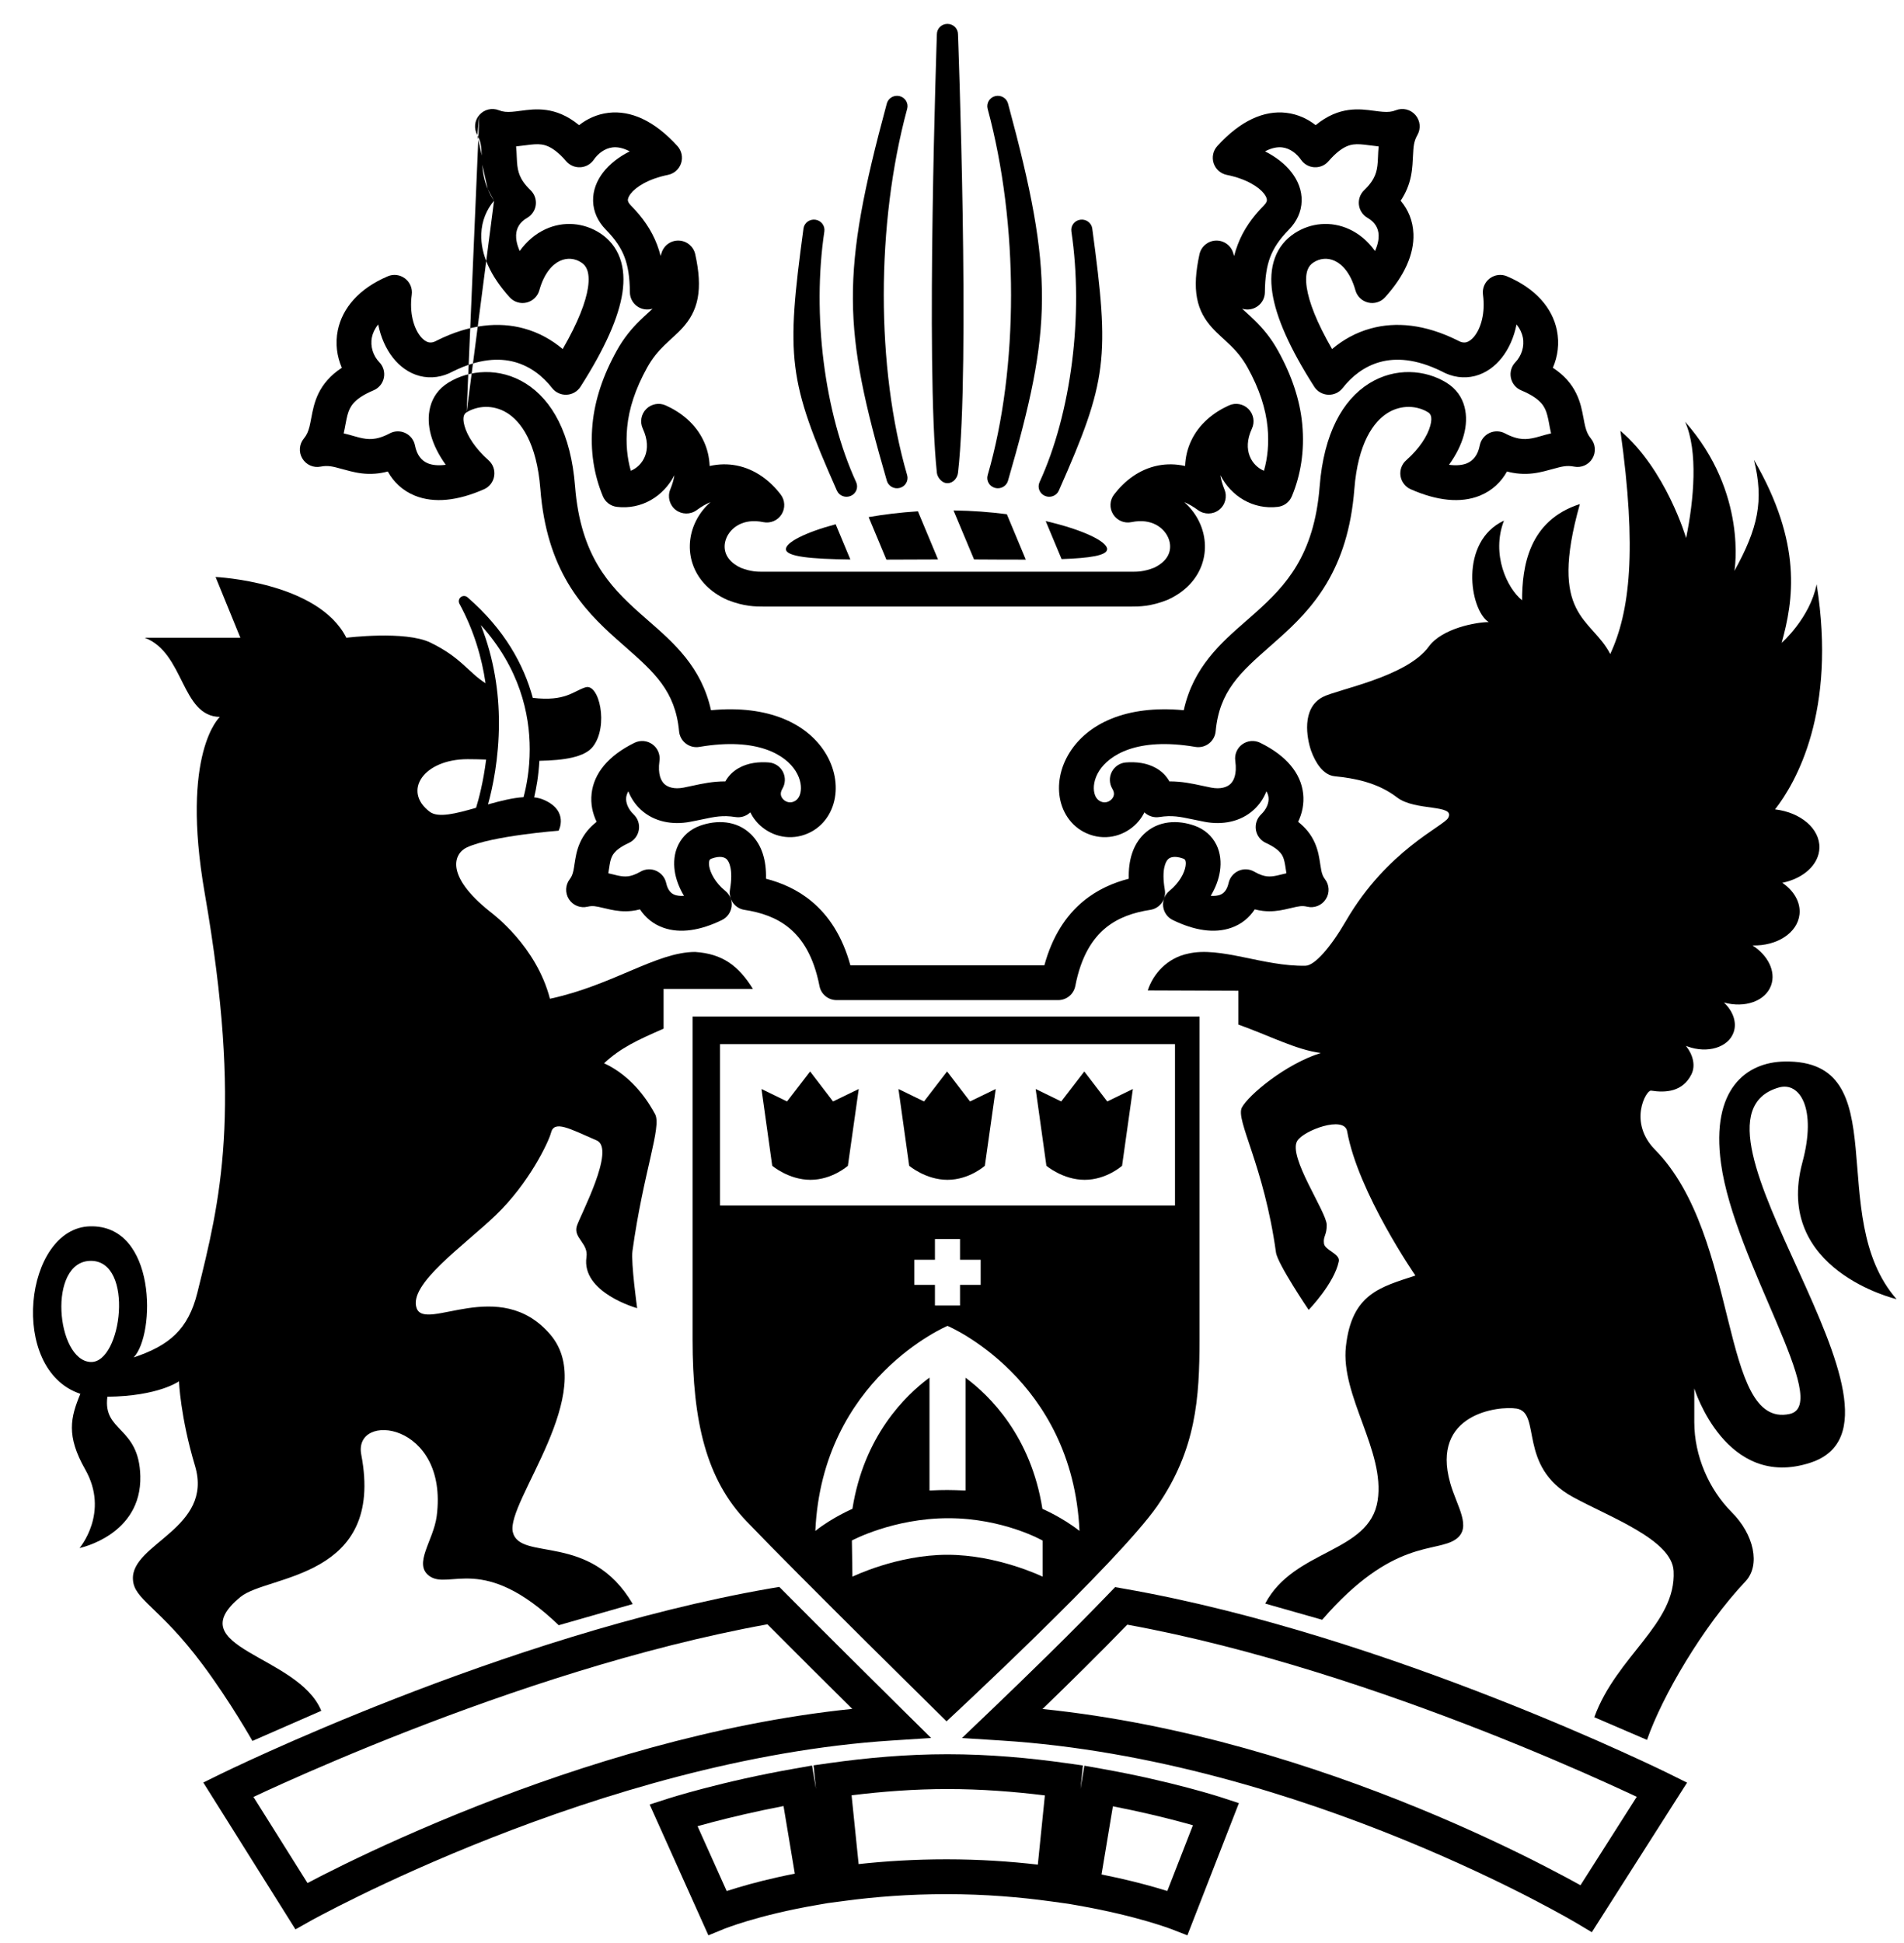 <svg width="50" height="51" viewBox="0 0 50 51" xmlns="http://www.w3.org/2000/svg"><!-- Logo Crest -->
  <path fill-rule="evenodd" clip-rule="evenodd" d="M20.465 41.653L20.632 41.821C21.643 42.839 22.825 44.011 23.727 44.903L24.452 45.619L23.435 45.684C19.6 45.928 15.777 47.11 12.901 48.241C11.466 48.805 10.272 49.353 9.438 49.761C9.022 49.964 8.695 50.132 8.473 50.249C8.362 50.307 8.278 50.353 8.221 50.383L8.158 50.418L8.143 50.427L8.139 50.429L7.759 50.642L5.339 46.788L5.794 46.564L5.996 46.974C5.794 46.564 5.794 46.564 5.794 46.564L5.8 46.561L5.817 46.553L5.882 46.522C5.939 46.494 6.023 46.454 6.131 46.403C6.349 46.3 6.667 46.152 7.07 45.971C7.876 45.61 9.022 45.115 10.386 44.583C13.11 43.521 16.721 42.301 20.23 41.693L20.465 41.653ZM6.656 47.166L8.075 49.426C8.303 49.306 8.628 49.139 9.037 48.939C9.889 48.523 11.105 47.965 12.567 47.39C15.241 46.339 18.757 45.228 22.38 44.855C21.67 44.151 20.875 43.361 20.153 42.635C16.802 43.241 13.356 44.406 10.718 45.435C9.371 45.96 8.239 46.449 7.444 46.805C7.124 46.949 6.858 47.071 6.656 47.166ZM29.283 41.659L29.523 41.701C33.017 42.312 36.599 43.529 39.3 44.59C40.652 45.12 41.787 45.613 42.584 45.974C42.983 46.154 43.298 46.301 43.514 46.404C43.621 46.455 43.704 46.495 43.76 46.522L43.825 46.554L43.841 46.562L43.846 46.564L43.847 46.565C43.847 46.565 43.847 46.565 43.644 46.974L43.847 46.565L44.303 46.791L41.802 50.717L41.421 50.489L41.417 50.487L41.402 50.478L41.342 50.443C41.289 50.412 41.209 50.366 41.103 50.307C40.893 50.19 40.581 50.02 40.182 49.814C39.383 49.402 38.233 48.848 36.834 48.277C34.033 47.134 30.253 45.936 26.302 45.686L25.261 45.62L26.015 44.9C26.932 44.023 28.116 42.872 29.114 41.834L29.283 41.659ZM41.504 49.484L42.982 47.163C42.782 47.069 42.522 46.949 42.208 46.807C41.422 46.451 40.301 45.965 38.965 45.44C36.353 44.415 32.936 43.252 29.603 42.644C28.886 43.383 28.093 44.166 27.377 44.858C31.086 45.237 34.566 46.364 37.18 47.431C38.607 48.013 39.782 48.58 40.6 49.002C40.982 49.198 41.287 49.363 41.504 49.484Z" />
  <path fill-rule="evenodd" clip-rule="evenodd" d="M24.881 30.968C25.455 30.968 25.863 30.599 25.863 30.599L26.148 28.584L25.473 28.911L24.871 28.124L24.265 28.911L23.594 28.584L23.876 30.599C23.876 30.599 24.307 30.968 24.881 30.968Z" />
  <path fill-rule="evenodd" clip-rule="evenodd" d="M28.484 30.968C29.058 30.968 29.466 30.599 29.466 30.599L29.75 28.584L29.077 28.911L28.474 28.124L27.868 28.911L27.197 28.584L27.479 30.599C27.479 30.599 27.91 30.968 28.484 30.968Z" />
  <path fill-rule="evenodd" clip-rule="evenodd" d="M21.284 30.968C21.857 30.968 22.266 30.599 22.266 30.599L22.551 28.584L21.876 28.911L21.274 28.124L20.668 28.911L19.997 28.584L20.279 30.599C20.279 30.599 20.71 30.968 21.284 30.968Z" />
  <path fill-rule="evenodd" clip-rule="evenodd" d="M18.908 31.643H30.856V27.406H18.908V31.643ZM25.753 33.066V33.725H25.211V34.267H24.552V33.725H24.01V33.066H24.552V32.523H25.211V33.066H25.753ZM27.374 39.604C27.073 37.695 25.991 36.634 25.355 36.162V39.122C24.941 39.107 24.82 39.103 24.409 39.122V36.159C23.773 36.629 22.687 37.69 22.385 39.604C22.385 39.604 21.858 39.83 21.411 40.184C21.592 36.183 24.882 34.802 24.882 34.802C24.882 34.802 28.167 36.183 28.348 40.184C27.901 39.83 27.374 39.604 27.374 39.604ZM27.379 41.384C27.379 41.384 26.2 40.81 24.879 40.81C23.558 40.81 22.385 41.385 22.385 41.385L22.371 40.435C22.371 40.435 23.457 39.85 24.904 39.85C26.35 39.85 27.379 40.437 27.379 40.437V41.384ZM18.187 26.683V35.156C18.187 37.326 18.553 38.838 19.607 39.934C21.01 41.399 24.857 45.181 24.857 45.181C24.857 45.181 29.369 41.003 30.394 39.524C31.411 38.047 31.5 36.699 31.5 35.156V26.683H18.187Z" />
  <path fill-rule="evenodd" clip-rule="evenodd" d="M21.8 46.275C22.759 46.14 23.812 46.045 24.879 46.045C25.973 46.045 27.041 46.143 28.002 46.279L28.437 46.34L28.375 46.957L28.476 46.346L28.931 46.427C29.854 46.591 30.637 46.778 31.19 46.924C31.467 46.997 31.686 47.06 31.837 47.105C31.913 47.128 31.971 47.146 32.011 47.158L32.057 47.173L32.07 47.177L32.074 47.178C32.074 47.178 32.075 47.178 31.933 47.613L32.074 47.178L32.534 47.329L31.181 50.799L30.756 50.634L30.755 50.634L30.749 50.632L30.721 50.621C30.695 50.612 30.655 50.598 30.602 50.579C30.495 50.543 30.335 50.491 30.126 50.43C29.708 50.309 29.094 50.153 28.324 50.018L28.067 49.973L27.598 49.908C26.794 49.797 25.869 49.718 24.857 49.718C23.866 49.718 22.973 49.789 22.201 49.892L21.739 49.953L21.474 49.999C20.68 50.134 20.058 50.295 19.638 50.42C19.428 50.483 19.268 50.537 19.163 50.575C19.11 50.593 19.071 50.608 19.045 50.618L19.018 50.629L19.012 50.631L18.603 50.799L17.06 47.365L17.546 47.209L17.551 47.207L17.564 47.203L17.614 47.188C17.656 47.175 17.719 47.156 17.799 47.132C17.961 47.084 18.195 47.018 18.489 46.941C19.076 46.787 19.905 46.591 20.872 46.422L21.325 46.342L21.427 46.954L21.364 46.337L21.8 46.275ZM18.318 47.934L19.083 49.636C19.168 49.608 19.266 49.578 19.377 49.545C19.744 49.435 20.248 49.302 20.872 49.18L20.576 47.405C19.833 47.548 19.195 47.701 18.72 47.825C18.569 47.865 18.434 47.901 18.318 47.934ZM30.654 49.635L31.327 47.909C31.22 47.879 31.096 47.845 30.956 47.808C30.516 47.691 29.922 47.548 29.225 47.412L28.927 49.201C29.529 49.321 30.02 49.448 30.381 49.553C30.482 49.582 30.573 49.61 30.654 49.635ZM22.363 47.123L22.548 48.929C23.242 48.853 24.016 48.804 24.857 48.804C25.724 48.804 26.529 48.859 27.254 48.943L27.439 47.126C26.629 47.026 25.76 46.959 24.879 46.959C24.021 46.959 23.167 47.024 22.363 47.123Z" />
  <path fill-rule="evenodd" clip-rule="evenodd" d="M24.603 0.899C24.603 0.899 24.304 9.601 24.603 12.412C24.615 12.522 24.727 12.683 24.88 12.683C25.032 12.683 25.141 12.545 25.157 12.412C25.484 9.611 25.157 0.899 25.157 0.899C25.157 0.749 25.032 0.627 24.88 0.627C24.727 0.627 24.603 0.749 24.603 0.899Z" />
  <path fill-rule="evenodd" clip-rule="evenodd" d="M23.288 2.717C22.072 7.206 22.128 8.622 23.289 12.62C23.331 12.764 23.484 12.847 23.631 12.806C23.779 12.765 23.864 12.615 23.822 12.471C23.003 9.654 23.004 5.879 23.823 2.856C23.863 2.711 23.774 2.562 23.627 2.524C23.479 2.485 23.327 2.572 23.288 2.717Z" />
  <path fill-rule="evenodd" clip-rule="evenodd" d="M21.1 5.996C20.639 9.395 20.695 9.985 21.978 12.879C22.039 13.017 22.205 13.077 22.344 13.015C22.484 12.954 22.546 12.793 22.483 12.656C21.65 10.843 21.322 8.259 21.648 6.075C21.67 5.926 21.565 5.789 21.414 5.767C21.263 5.745 21.12 5.848 21.1 5.996Z" />
  <path fill-rule="evenodd" clip-rule="evenodd" d="M28.683 5.996C29.143 9.395 29.087 9.985 27.805 12.879C27.743 13.017 27.577 13.077 27.438 13.015C27.299 12.954 27.236 12.793 27.299 12.656C28.133 10.843 28.46 8.259 28.135 6.075C28.112 5.926 28.217 5.789 28.368 5.767C28.52 5.745 28.662 5.848 28.683 5.996Z" />
  <path fill-rule="evenodd" clip-rule="evenodd" d="M11.287 21.309C10.56 20.762 11.126 19.927 12.281 19.927C12.434 19.927 12.597 19.931 12.766 19.937C12.694 20.517 12.575 20.966 12.502 21.203C11.979 21.354 11.509 21.475 11.287 21.309ZM12.627 16.407C13.65 17.54 13.911 18.741 13.911 19.666C13.911 20.203 13.824 20.643 13.749 20.924C13.461 20.942 13.136 21.024 12.816 21.114C12.936 20.68 13.102 19.908 13.102 18.973C13.102 18.194 12.982 17.305 12.627 16.407ZM2.383 35.75C1.474 35.717 1.239 33.095 2.387 33.095C3.535 33.095 3.199 35.779 2.383 35.75ZM17.204 29.247C17.058 28.974 16.644 28.269 15.863 27.908C16.309 27.497 16.729 27.306 17.426 27V25.957H19.772C19.397 25.356 18.979 25.034 18.254 24.987C17.241 24.987 16.091 25.863 14.442 26.215C14.081 24.827 12.939 23.986 12.865 23.927C11.669 22.973 11.924 22.399 12.26 22.243C12.913 21.939 14.67 21.804 14.67 21.804C14.67 21.804 14.95 21.284 14.278 20.993C14.202 20.96 14.118 20.939 14.027 20.929C14.085 20.688 14.143 20.359 14.164 19.97C14.802 19.958 15.352 19.878 15.569 19.599C15.993 19.058 15.733 17.92 15.372 18.042C15.054 18.142 14.847 18.419 13.992 18.318C13.758 17.459 13.258 16.528 12.277 15.678C12.226 15.634 12.152 15.632 12.1 15.674C12.047 15.716 12.033 15.789 12.065 15.848C12.446 16.549 12.653 17.263 12.751 17.934C12.295 17.645 12.108 17.256 11.303 16.867C10.641 16.546 9.095 16.74 9.095 16.74C8.355 15.269 5.661 15.145 5.661 15.145L6.312 16.74H3.801C4.847 17.135 4.753 18.801 5.774 18.818C5.774 18.818 4.733 19.749 5.376 23.445C6.374 29.179 5.774 31.541 5.184 33.926C4.943 34.899 4.443 35.318 3.511 35.63C4.085 35.027 4.118 32.143 2.363 32.189C0.642 32.234 0.209 35.952 2.11 36.585C1.852 37.209 1.734 37.683 2.237 38.569C2.884 39.705 2.088 40.633 2.088 40.633C2.088 40.633 3.723 40.3 3.685 38.744C3.652 37.43 2.696 37.594 2.82 36.662C4.167 36.647 4.7 36.256 4.7 36.256C4.7 36.256 4.735 37.187 5.121 38.476C5.612 40.117 3.442 40.513 3.491 41.453C3.515 41.994 4.177 42.157 5.328 43.701C6.047 44.666 6.629 45.696 6.629 45.696L8.437 44.905C7.832 43.431 4.664 43.261 6.32 41.913C7.033 41.333 10.112 41.445 9.487 38.182C9.267 37.04 11.788 37.319 11.468 39.795C11.385 40.44 10.839 41.052 11.276 41.368C11.803 41.745 12.685 40.751 14.673 42.659L16.616 42.103C15.503 40.195 13.648 40.998 13.466 40.211C13.287 39.423 15.747 36.545 14.451 35.029C13.122 33.474 11.169 34.972 10.941 34.337C10.716 33.709 12.182 32.698 13.016 31.898C13.893 31.059 14.406 29.978 14.47 29.732C14.554 29.393 14.957 29.626 15.669 29.934C16.178 30.154 15.232 31.909 15.148 32.181C15.05 32.493 15.456 32.633 15.401 32.996C15.261 33.932 16.732 34.337 16.732 34.337C16.732 34.337 16.566 33.144 16.609 32.835C16.897 30.757 17.38 29.58 17.204 29.247Z" />
  <path fill-rule="evenodd" clip-rule="evenodd" d="M26.471 2.717C27.688 7.206 27.631 8.622 26.47 12.62C26.428 12.764 26.275 12.847 26.128 12.806C25.98 12.765 25.895 12.615 25.937 12.471C26.756 9.654 26.755 5.879 25.936 2.856C25.897 2.711 25.985 2.562 26.132 2.524C26.28 2.485 26.432 2.572 26.471 2.717Z" />
  <path fill-rule="evenodd" clip-rule="evenodd" d="M46.857 27.863C45.865 27.882 44.925 28.577 45.194 30.536C45.548 33.126 48.125 36.87 46.997 37.114C45.155 37.513 45.704 32.453 43.463 30.179C42.75 29.454 43.229 28.616 43.354 28.626C43.746 28.688 44.186 28.656 44.415 28.205C44.533 27.973 44.46 27.687 44.273 27.451C44.287 27.457 44.3 27.462 44.315 27.468C44.84 27.659 45.381 27.494 45.524 27.102C45.619 26.839 45.511 26.54 45.271 26.314C45.821 26.467 46.361 26.278 46.51 25.864C46.641 25.5 46.428 25.075 46.021 24.816C46.665 24.834 47.204 24.487 47.256 23.999C47.289 23.682 47.108 23.379 46.804 23.172C47.358 23.059 47.766 22.696 47.779 22.255C47.793 21.751 47.284 21.322 46.614 21.245C47.157 20.548 48.239 18.682 47.706 15.337C47.526 16.229 46.788 16.873 46.788 16.873C47.096 15.759 47.34 14.274 46.059 12.07C46.328 13.146 46.163 13.869 45.547 14.985C45.547 14.985 45.905 12.941 44.251 11.07C44.598 11.839 44.483 13.126 44.278 14.122C44.278 14.122 43.752 12.326 42.553 11.309C42.992 14.444 42.801 16.058 42.286 17.167C41.786 16.2 40.65 16.2 41.488 13.231C40.136 13.665 39.971 14.89 39.971 15.756C39.577 15.441 39.154 14.546 39.495 13.665C38.312 14.219 38.593 16.009 39.094 16.329C38.78 16.327 37.872 16.489 37.522 16.97C36.937 17.773 35.124 18.092 34.737 18.295C34.167 18.592 34.32 19.385 34.43 19.705C34.545 20.022 34.748 20.344 35.048 20.375C35.567 20.427 36.176 20.538 36.689 20.932C37.168 21.299 38.228 21.102 38.03 21.468C37.911 21.688 36.427 22.313 35.348 24.168C34.939 24.874 34.521 25.345 34.283 25.349C33.179 25.372 32.048 24.83 31.196 25.032C30.649 25.146 30.279 25.567 30.141 25.996L32.52 26.005V26.893C33.33 27.181 34.039 27.556 34.684 27.639C33.752 27.932 32.785 28.745 32.613 29.07C32.439 29.4 33.19 30.583 33.508 32.875C33.549 33.175 34.366 34.382 34.366 34.382C34.366 34.382 35.037 33.692 35.157 33.109C35.198 32.908 34.791 32.818 34.768 32.64C34.742 32.446 34.846 32.425 34.84 32.145C34.832 31.806 33.822 30.364 34.064 29.95C34.228 29.671 35.302 29.274 35.376 29.693C35.664 31.304 37.169 33.481 37.169 33.481C36.24 33.787 35.498 33.959 35.344 35.343C35.201 36.633 36.378 38.088 36.178 39.384C35.964 40.772 33.982 40.654 33.225 42.091L34.721 42.516C36.585 40.364 37.72 40.769 38.234 40.4C38.664 40.09 38.257 39.542 38.084 38.929C37.565 37.104 39.351 36.897 39.827 36.973C40.489 37.08 39.844 38.492 41.302 39.292C42.276 39.826 43.909 40.413 43.95 41.239C44.02 42.627 42.452 43.462 41.867 45.074L43.251 45.669C43.651 44.52 44.717 42.693 45.839 41.506C46.236 41.084 46.063 40.274 45.47 39.687C44.88 39.093 44.493 38.216 44.493 37.331C44.493 36.443 44.493 36.443 44.493 36.443C44.493 36.443 45.319 39.124 47.546 38.392C50.889 37.295 43.668 29.415 46.715 28.544C47.265 28.387 47.713 29.099 47.333 30.506C46.566 33.343 49.805 34.1 49.805 34.1C47.884 31.913 49.843 27.805 46.857 27.863Z" />
  <path fill-rule="evenodd" clip-rule="evenodd" d="M12.588 3.018C12.715 2.872 12.921 2.822 13.101 2.894C13.207 2.936 13.311 2.945 13.447 2.934C13.515 2.929 13.585 2.92 13.671 2.908L13.683 2.907C13.77 2.895 13.873 2.882 13.981 2.875C14.206 2.862 14.466 2.879 14.748 3C14.904 3.067 15.056 3.161 15.207 3.285C15.41 3.126 15.67 2.997 15.983 2.961C16.561 2.895 17.179 3.162 17.79 3.834C17.901 3.956 17.937 4.128 17.886 4.284C17.835 4.44 17.704 4.557 17.543 4.59C17.017 4.697 16.695 4.911 16.561 5.086C16.497 5.169 16.488 5.226 16.488 5.253C16.489 5.275 16.496 5.319 16.561 5.386C16.877 5.707 17.106 6.034 17.253 6.417C17.29 6.516 17.322 6.615 17.348 6.717C17.356 6.692 17.365 6.666 17.373 6.638C17.434 6.439 17.621 6.306 17.829 6.315C18.036 6.323 18.212 6.47 18.257 6.673C18.358 7.131 18.382 7.503 18.322 7.823C18.259 8.158 18.11 8.396 17.935 8.593C17.852 8.686 17.763 8.77 17.681 8.844C17.663 8.861 17.645 8.877 17.628 8.893C17.563 8.952 17.503 9.008 17.44 9.07C17.287 9.22 17.135 9.395 16.995 9.647C16.684 10.207 16.515 10.732 16.47 11.217C16.43 11.64 16.469 12.019 16.565 12.357C16.875 12.23 17.148 11.825 16.88 11.251C16.8 11.078 16.835 10.873 16.969 10.737C17.104 10.601 17.308 10.562 17.482 10.641C17.884 10.822 18.269 11.124 18.479 11.577C18.574 11.779 18.626 11.999 18.636 12.232C18.876 12.178 19.113 12.174 19.343 12.219C19.84 12.316 20.23 12.626 20.501 12.98C20.617 13.131 20.626 13.339 20.525 13.501C20.423 13.663 20.231 13.744 20.044 13.705C19.518 13.595 19.187 13.852 19.075 14.123C19.017 14.262 19.014 14.407 19.064 14.534C19.111 14.654 19.22 14.795 19.454 14.904C19.72 15.007 19.884 15.007 20.044 15.007H29.712C29.872 15.007 30.036 15.007 30.302 14.904C30.536 14.795 30.646 14.654 30.693 14.534C30.743 14.407 30.74 14.262 30.682 14.123C30.569 13.852 30.239 13.595 29.712 13.705C29.525 13.744 29.334 13.663 29.232 13.501C29.13 13.339 29.14 13.131 29.256 12.98C29.527 12.626 29.916 12.316 30.413 12.219C30.644 12.174 30.881 12.178 31.121 12.232C31.13 11.999 31.183 11.779 31.277 11.577C31.487 11.124 31.873 10.822 32.274 10.641C32.448 10.562 32.653 10.601 32.787 10.737C32.921 10.873 32.957 11.078 32.876 11.251C32.609 11.824 32.882 12.229 33.192 12.357C33.288 12.019 33.327 11.641 33.287 11.217C33.241 10.732 33.073 10.207 32.762 9.647C32.622 9.395 32.47 9.22 32.317 9.07C32.254 9.008 32.193 8.952 32.129 8.893C32.111 8.877 32.093 8.861 32.075 8.844C31.994 8.77 31.905 8.686 31.822 8.593C31.646 8.396 31.497 8.158 31.434 7.823C31.374 7.504 31.399 7.131 31.499 6.673C31.544 6.47 31.72 6.323 31.927 6.315C32.135 6.306 32.322 6.439 32.383 6.638C32.391 6.666 32.4 6.693 32.409 6.719C32.435 6.616 32.467 6.516 32.505 6.417C32.651 6.034 32.88 5.707 33.196 5.386C33.261 5.319 33.268 5.275 33.269 5.253C33.269 5.226 33.26 5.169 33.196 5.086C33.062 4.911 32.74 4.697 32.214 4.59C32.053 4.557 31.922 4.44 31.871 4.284C31.82 4.128 31.856 3.956 31.967 3.834C32.578 3.162 33.196 2.895 33.774 2.961C34.087 2.997 34.347 3.126 34.55 3.285C34.701 3.161 34.853 3.067 35.009 3C35.291 2.879 35.551 2.862 35.776 2.875C35.884 2.882 35.987 2.895 36.074 2.907L36.086 2.908C36.172 2.92 36.242 2.929 36.31 2.934C36.446 2.945 36.55 2.936 36.655 2.894C36.835 2.822 37.041 2.871 37.169 3.018C37.296 3.164 37.318 3.374 37.222 3.543C37.125 3.715 37.118 3.847 37.106 4.084C37.103 4.153 37.099 4.232 37.092 4.323C37.078 4.508 37.047 4.726 36.949 4.96C36.905 5.064 36.85 5.167 36.782 5.269C36.978 5.499 37.105 5.794 37.117 6.139C37.137 6.673 36.881 7.241 36.373 7.803C36.262 7.927 36.092 7.98 35.93 7.942C35.767 7.904 35.639 7.781 35.594 7.62C35.463 7.151 35.236 6.932 35.05 6.847C34.864 6.761 34.662 6.779 34.495 6.888C34.418 6.938 34.368 6.999 34.337 7.086C34.303 7.178 34.283 7.325 34.316 7.548C34.373 7.923 34.57 8.45 34.981 9.162C35.26 8.926 35.599 8.73 36 8.621C36.652 8.442 37.416 8.509 38.267 8.93C38.274 8.933 38.282 8.937 38.289 8.941C38.388 8.997 38.457 8.996 38.506 8.984C38.563 8.969 38.64 8.925 38.721 8.823C38.886 8.614 39.01 8.221 38.944 7.735C38.922 7.572 38.989 7.409 39.12 7.309C39.251 7.21 39.425 7.188 39.576 7.253C40.331 7.575 40.766 8.087 40.885 8.669C40.956 9.016 40.908 9.357 40.779 9.653C40.929 9.751 41.054 9.858 41.158 9.976C41.361 10.206 41.459 10.447 41.517 10.665C41.545 10.77 41.564 10.872 41.58 10.958L41.583 10.97C41.599 11.056 41.611 11.124 41.628 11.191C41.661 11.323 41.702 11.419 41.775 11.507C41.9 11.655 41.917 11.867 41.818 12.033C41.719 12.2 41.526 12.287 41.336 12.248C41.142 12.21 41.014 12.245 40.785 12.308C40.719 12.326 40.643 12.347 40.555 12.369C40.375 12.414 40.159 12.453 39.906 12.433C39.798 12.425 39.687 12.406 39.574 12.376C39.422 12.649 39.188 12.878 38.86 13.011C38.358 13.213 37.737 13.147 37.046 12.842C36.903 12.779 36.802 12.647 36.778 12.493C36.755 12.339 36.811 12.184 36.928 12.081C37.277 11.773 37.488 11.437 37.559 11.178C37.629 10.925 37.554 10.854 37.502 10.822C37.227 10.651 36.807 10.609 36.437 10.841C36.072 11.069 35.661 11.626 35.566 12.836C35.484 13.889 35.215 14.677 34.84 15.309C34.467 15.936 34.003 16.386 33.572 16.769C33.494 16.84 33.417 16.907 33.342 16.973C32.58 17.644 32.021 18.136 31.924 19.196C31.912 19.322 31.848 19.439 31.747 19.516C31.646 19.594 31.517 19.626 31.392 19.605C29.845 19.341 29.12 19.83 28.863 20.237C28.727 20.454 28.704 20.666 28.738 20.812C28.77 20.95 28.846 21.024 28.946 21.052C29.037 21.077 29.138 21.043 29.203 20.965C29.233 20.929 29.248 20.89 29.252 20.853C29.255 20.819 29.25 20.769 29.21 20.703C29.129 20.567 29.124 20.399 29.197 20.258C29.27 20.118 29.41 20.025 29.567 20.013C29.815 19.993 30.112 20.018 30.366 20.165C30.512 20.249 30.629 20.366 30.709 20.51C31.035 20.509 31.31 20.568 31.568 20.624C31.649 20.642 31.729 20.659 31.808 20.674C32.056 20.721 32.222 20.661 32.31 20.579C32.391 20.504 32.49 20.334 32.439 19.97C32.415 19.803 32.486 19.636 32.623 19.537C32.76 19.437 32.94 19.422 33.092 19.496C33.776 19.831 34.161 20.292 34.221 20.83C34.251 21.104 34.193 21.356 34.089 21.571C34.183 21.645 34.264 21.723 34.334 21.808C34.503 22.015 34.58 22.227 34.623 22.415C34.643 22.504 34.656 22.591 34.667 22.661L34.668 22.67C34.679 22.741 34.687 22.795 34.698 22.848C34.719 22.948 34.746 23.014 34.792 23.073C34.912 23.227 34.922 23.438 34.817 23.601C34.712 23.765 34.516 23.844 34.327 23.799C34.191 23.767 34.107 23.787 33.927 23.829C33.87 23.843 33.805 23.858 33.725 23.875C33.572 23.907 33.385 23.935 33.167 23.91C33.096 23.902 33.024 23.888 32.951 23.869C32.811 24.082 32.609 24.256 32.335 24.352C31.889 24.51 31.361 24.422 30.8 24.15C30.659 24.082 30.563 23.947 30.545 23.792C30.527 23.637 30.589 23.484 30.709 23.385C30.971 23.171 31.106 22.912 31.133 22.73C31.147 22.642 31.132 22.595 31.123 22.577C31.119 22.567 31.11 22.55 31.063 22.533C30.837 22.453 30.721 22.506 30.675 22.552C30.617 22.608 30.495 22.81 30.588 23.353C30.609 23.474 30.581 23.598 30.509 23.698C30.437 23.797 30.328 23.864 30.207 23.882C29.777 23.948 29.365 24.081 29.026 24.363C28.695 24.638 28.39 25.092 28.238 25.881C28.196 26.096 28.008 26.251 27.789 26.251H21.968C21.75 26.251 21.561 26.096 21.52 25.881C21.366 25.092 21.062 24.638 20.73 24.363C20.392 24.081 19.98 23.948 19.55 23.882C19.429 23.864 19.32 23.797 19.248 23.698C19.177 23.598 19.148 23.474 19.169 23.354C19.261 22.81 19.14 22.608 19.082 22.552C19.035 22.506 18.92 22.453 18.693 22.534C18.647 22.55 18.638 22.567 18.633 22.577C18.625 22.595 18.61 22.642 18.623 22.73C18.651 22.912 18.785 23.171 19.047 23.385C19.168 23.484 19.23 23.637 19.212 23.792C19.193 23.947 19.097 24.082 18.957 24.15C18.396 24.422 17.868 24.51 17.422 24.352C17.149 24.256 16.946 24.082 16.806 23.869C16.733 23.888 16.661 23.902 16.59 23.91C16.372 23.935 16.185 23.907 16.032 23.875C15.952 23.858 15.886 23.843 15.83 23.829C15.65 23.787 15.566 23.767 15.43 23.799C15.241 23.844 15.045 23.765 14.94 23.602C14.835 23.438 14.845 23.227 14.964 23.074C15.011 23.014 15.037 22.948 15.059 22.848C15.07 22.795 15.078 22.741 15.088 22.67L15.09 22.661C15.101 22.591 15.114 22.504 15.134 22.415C15.177 22.227 15.254 22.015 15.423 21.808C15.493 21.723 15.574 21.645 15.668 21.571C15.564 21.356 15.505 21.104 15.536 20.83C15.596 20.293 15.981 19.831 16.664 19.496C16.816 19.422 16.996 19.437 17.133 19.537C17.27 19.636 17.341 19.802 17.318 19.97C17.267 20.334 17.366 20.504 17.447 20.579C17.535 20.661 17.701 20.721 17.949 20.674C18.027 20.659 18.107 20.642 18.188 20.624C18.446 20.568 18.721 20.509 19.048 20.51C19.128 20.366 19.245 20.249 19.391 20.165C19.644 20.018 19.942 19.993 20.189 20.013C20.347 20.025 20.487 20.118 20.56 20.258C20.632 20.399 20.627 20.567 20.546 20.703C20.507 20.769 20.502 20.819 20.505 20.853C20.508 20.89 20.524 20.929 20.554 20.965C20.618 21.043 20.719 21.077 20.81 21.052C20.911 21.024 20.987 20.95 21.019 20.812C21.053 20.666 21.03 20.454 20.893 20.237C20.637 19.83 19.912 19.341 18.365 19.605C18.239 19.626 18.111 19.594 18.01 19.516C17.909 19.439 17.845 19.322 17.833 19.196C17.736 18.136 17.177 17.644 16.415 16.973C16.34 16.907 16.263 16.84 16.184 16.769C15.754 16.386 15.29 15.936 14.917 15.309C14.542 14.677 14.272 13.889 14.19 12.836C14.095 11.626 13.684 11.069 13.32 10.841C12.95 10.609 12.531 10.651 12.254 10.822M32.62 8.103C32.643 8.124 32.667 8.147 32.694 8.172C32.709 8.185 32.724 8.199 32.74 8.214C32.806 8.274 32.882 8.343 32.958 8.418C33.154 8.611 33.367 8.854 33.561 9.204C33.921 9.852 34.137 10.497 34.197 11.131C34.264 11.841 34.155 12.473 33.925 13.026C33.862 13.178 33.722 13.284 33.558 13.304C32.906 13.383 32.331 13.026 32.047 12.473C32.064 12.584 32.098 12.709 32.155 12.849C32.233 13.039 32.175 13.257 32.013 13.383C31.852 13.508 31.626 13.511 31.461 13.39C31.33 13.293 31.209 13.226 31.099 13.18C31.286 13.344 31.432 13.546 31.526 13.772C31.667 14.111 31.688 14.502 31.544 14.868C31.398 15.239 31.099 15.545 30.671 15.74C30.664 15.743 30.657 15.746 30.65 15.749C30.215 15.921 29.913 15.921 29.707 15.921H20.05C19.844 15.921 19.541 15.921 19.106 15.749C19.099 15.746 19.093 15.743 19.086 15.74C18.657 15.545 18.358 15.239 18.213 14.868C18.069 14.502 18.09 14.111 18.231 13.772C18.325 13.546 18.471 13.343 18.659 13.18C18.548 13.225 18.427 13.293 18.295 13.39C18.13 13.511 17.905 13.508 17.743 13.383C17.582 13.257 17.524 13.039 17.601 12.849C17.659 12.709 17.693 12.585 17.71 12.473C17.426 13.026 16.851 13.383 16.198 13.304C16.035 13.284 15.895 13.178 15.832 13.026C15.602 12.473 15.492 11.841 15.56 11.131C15.62 10.497 15.836 9.851 16.196 9.204C16.39 8.854 16.603 8.611 16.799 8.418C16.875 8.343 16.951 8.274 17.017 8.214C17.033 8.199 17.048 8.185 17.063 8.172C17.089 8.147 17.114 8.124 17.137 8.103C17.134 8.104 17.131 8.104 17.129 8.105C16.991 8.146 16.842 8.12 16.726 8.035C16.611 7.95 16.542 7.815 16.541 7.671C16.537 7.273 16.492 6.986 16.399 6.744C16.308 6.506 16.159 6.281 15.908 6.026C15.705 5.818 15.581 5.56 15.575 5.274C15.568 4.995 15.675 4.74 15.834 4.531C16.004 4.309 16.246 4.12 16.537 3.973C16.34 3.87 16.19 3.857 16.087 3.869C15.877 3.893 15.698 4.038 15.593 4.192C15.513 4.309 15.383 4.382 15.242 4.39C15.1 4.398 14.963 4.34 14.87 4.233C14.666 3.997 14.507 3.891 14.388 3.84C14.274 3.791 14.166 3.78 14.035 3.788C13.965 3.792 13.893 3.801 13.804 3.813C13.798 3.814 13.792 3.814 13.786 3.815C13.716 3.825 13.636 3.835 13.553 3.843C13.563 3.945 13.567 4.038 13.57 4.119C13.572 4.169 13.574 4.215 13.577 4.254C13.587 4.391 13.606 4.5 13.651 4.607C13.695 4.713 13.774 4.84 13.932 4.992C14.036 5.092 14.087 5.234 14.07 5.377C14.053 5.52 13.969 5.646 13.844 5.718C13.659 5.824 13.56 5.979 13.553 6.172C13.549 6.278 13.572 6.417 13.648 6.588C13.833 6.331 14.062 6.138 14.323 6.017C14.804 5.795 15.338 5.847 15.76 6.122C15.995 6.275 16.177 6.492 16.279 6.773C16.379 7.047 16.394 7.355 16.345 7.684C16.247 8.331 15.887 9.145 15.244 10.151C15.164 10.276 15.028 10.354 14.88 10.361C14.732 10.368 14.589 10.302 14.498 10.185C14.258 9.876 13.928 9.615 13.516 9.502C13.114 9.392 12.583 9.411 11.904 9.744C11.622 9.9 11.316 9.944 11.023 9.869C10.733 9.794 10.495 9.613 10.319 9.39C10.131 9.152 9.999 8.851 9.932 8.517C9.836 8.636 9.787 8.752 9.767 8.853C9.717 9.095 9.803 9.344 9.961 9.507C10.066 9.615 10.111 9.769 10.08 9.917C10.05 10.065 9.948 10.188 9.808 10.246C9.52 10.367 9.369 10.485 9.284 10.581C9.202 10.674 9.157 10.773 9.123 10.9C9.105 10.968 9.091 11.04 9.075 11.127C9.074 11.133 9.073 11.139 9.071 11.146C9.059 11.214 9.044 11.294 9.025 11.375C9.124 11.398 9.214 11.423 9.292 11.446C9.34 11.46 9.384 11.472 9.422 11.482C9.555 11.515 9.665 11.531 9.781 11.522C9.895 11.513 10.041 11.478 10.235 11.375C10.363 11.307 10.516 11.304 10.646 11.367C10.777 11.429 10.87 11.55 10.898 11.692C10.947 11.945 11.07 12.095 11.239 12.163C11.341 12.204 11.493 12.229 11.706 12.2C11.524 11.949 11.389 11.684 11.317 11.421C11.185 10.943 11.25 10.368 11.774 10.044C12.322 9.705 13.117 9.635 13.806 10.066C14.501 10.502 14.993 11.384 15.101 12.765C15.174 13.691 15.406 14.342 15.703 14.842C16.003 15.347 16.383 15.721 16.793 16.087C16.869 16.155 16.948 16.224 17.027 16.293C17.692 16.873 18.421 17.508 18.671 18.642C20.186 18.497 21.194 18.999 21.667 19.75C21.918 20.149 22.005 20.608 21.909 21.018C21.812 21.436 21.521 21.803 21.054 21.933C20.582 22.063 20.12 21.876 19.849 21.548C19.792 21.479 19.743 21.403 19.704 21.322C19.697 21.329 19.689 21.335 19.682 21.342C19.581 21.428 19.447 21.466 19.315 21.446C18.977 21.393 18.77 21.437 18.437 21.508C18.342 21.527 18.238 21.55 18.118 21.572C17.664 21.657 17.18 21.577 16.827 21.251C16.681 21.116 16.573 20.953 16.5 20.77C16.463 20.835 16.449 20.89 16.444 20.931C16.428 21.075 16.502 21.246 16.64 21.377C16.75 21.481 16.801 21.633 16.776 21.783C16.752 21.933 16.654 22.06 16.517 22.124C16.294 22.226 16.186 22.32 16.13 22.388C16.076 22.453 16.047 22.522 16.025 22.618C16.013 22.67 16.005 22.726 15.994 22.798L15.991 22.813C15.986 22.846 15.981 22.883 15.974 22.922C16.029 22.934 16.078 22.946 16.122 22.957C16.159 22.966 16.193 22.975 16.221 22.981C16.326 23.003 16.405 23.011 16.487 23.002C16.566 22.993 16.673 22.964 16.819 22.88C16.945 22.807 17.098 22.798 17.231 22.857C17.365 22.916 17.462 23.034 17.494 23.177C17.536 23.369 17.625 23.455 17.726 23.491C17.779 23.509 17.856 23.522 17.962 23.514C17.837 23.306 17.752 23.085 17.719 22.866C17.686 22.64 17.703 22.394 17.815 22.17C17.93 21.938 18.129 21.765 18.386 21.673C18.812 21.521 19.34 21.525 19.721 21.898C20.008 22.178 20.128 22.586 20.115 23.065C20.517 23.169 20.937 23.346 21.314 23.66C21.765 24.035 22.122 24.576 22.331 25.337H27.426C27.634 24.576 27.991 24.035 28.442 23.66C28.82 23.346 29.24 23.169 29.642 23.065C29.629 22.586 29.749 22.178 30.035 21.898C30.417 21.525 30.944 21.521 31.37 21.673C31.627 21.764 31.826 21.938 31.942 22.17C32.053 22.394 32.071 22.64 32.037 22.866C32.004 23.085 31.92 23.306 31.794 23.514C31.901 23.522 31.978 23.509 32.031 23.491C32.132 23.455 32.221 23.369 32.264 23.176C32.295 23.034 32.393 22.916 32.526 22.857C32.659 22.798 32.812 22.807 32.939 22.88C33.085 22.964 33.191 22.993 33.27 23.002C33.352 23.011 33.432 23.003 33.536 22.981C33.564 22.975 33.598 22.966 33.635 22.957C33.679 22.946 33.728 22.934 33.782 22.922C33.776 22.883 33.77 22.846 33.765 22.813L33.763 22.798C33.752 22.726 33.743 22.67 33.731 22.618C33.71 22.522 33.681 22.453 33.627 22.388C33.571 22.32 33.463 22.226 33.24 22.124C33.102 22.06 33.005 21.933 32.98 21.783C32.956 21.633 33.007 21.481 33.117 21.377C33.255 21.246 33.329 21.075 33.312 20.931C33.308 20.891 33.294 20.835 33.257 20.77C33.184 20.954 33.076 21.116 32.93 21.251C32.577 21.577 32.093 21.657 31.639 21.572C31.518 21.549 31.413 21.527 31.319 21.507C30.986 21.437 30.779 21.393 30.442 21.446C30.31 21.466 30.176 21.428 30.074 21.342C30.067 21.335 30.06 21.329 30.053 21.322C30.013 21.403 29.964 21.479 29.907 21.548C29.636 21.875 29.174 22.063 28.703 21.933C28.236 21.803 27.944 21.436 27.847 21.018C27.752 20.608 27.839 20.149 28.09 19.75C28.563 18.999 29.571 18.498 31.086 18.642C31.336 17.508 32.065 16.873 32.73 16.293C32.809 16.224 32.888 16.155 32.964 16.087C33.374 15.721 33.754 15.347 34.054 14.842C34.351 14.342 34.583 13.691 34.655 12.765C34.764 11.384 35.256 10.502 35.951 10.066C36.64 9.635 37.434 9.705 37.983 10.044M32.62 8.103C32.623 8.104 32.625 8.104 32.628 8.105C32.765 8.146 32.914 8.121 33.03 8.035C33.146 7.95 33.215 7.815 33.216 7.672C33.22 7.274 33.265 6.987 33.358 6.744C33.45 6.505 33.598 6.281 33.849 6.025C34.052 5.818 34.175 5.56 34.182 5.275C34.189 4.995 34.082 4.74 33.922 4.531C33.752 4.309 33.511 4.12 33.22 3.973C33.416 3.87 33.567 3.857 33.67 3.869C33.88 3.893 34.058 4.038 34.164 4.192C34.244 4.309 34.374 4.382 34.515 4.39C34.657 4.398 34.794 4.34 34.886 4.233C35.091 3.997 35.25 3.891 35.368 3.84C35.483 3.791 35.59 3.78 35.722 3.788C35.792 3.792 35.864 3.801 35.953 3.813L35.971 3.815C36.041 3.825 36.121 3.835 36.204 3.843C36.194 3.944 36.19 4.038 36.187 4.119C36.185 4.169 36.183 4.214 36.18 4.254C36.17 4.39 36.151 4.5 36.106 4.607C36.062 4.713 35.982 4.84 35.824 4.992C35.72 5.091 35.669 5.234 35.686 5.377C35.704 5.52 35.787 5.646 35.912 5.718C36.097 5.825 36.197 5.979 36.204 6.172C36.208 6.278 36.185 6.417 36.108 6.588C35.924 6.331 35.695 6.138 35.434 6.017C34.953 5.795 34.419 5.847 33.997 6.122C33.762 6.275 33.58 6.492 33.478 6.773C33.378 7.047 33.363 7.355 33.412 7.684C33.51 8.331 33.87 9.145 34.513 10.151C34.593 10.276 34.729 10.354 34.877 10.361C35.026 10.368 35.168 10.302 35.259 10.185C35.499 9.876 35.829 9.615 36.241 9.502C36.643 9.392 37.174 9.411 37.852 9.744C38.135 9.9 38.44 9.944 38.734 9.869C39.024 9.794 39.262 9.613 39.438 9.39C39.626 9.152 39.758 8.851 39.825 8.517C39.921 8.635 39.969 8.752 39.99 8.853C40.04 9.095 39.953 9.344 39.796 9.507C39.691 9.615 39.646 9.769 39.677 9.917C39.707 10.065 39.809 10.188 39.948 10.246C40.237 10.367 40.388 10.485 40.473 10.581C40.555 10.674 40.6 10.773 40.633 10.9C40.651 10.968 40.666 11.04 40.682 11.127L40.685 11.146C40.698 11.214 40.713 11.294 40.732 11.375C40.632 11.398 40.543 11.423 40.465 11.446C40.417 11.46 40.373 11.472 40.335 11.482C40.202 11.515 40.092 11.531 39.976 11.522C39.862 11.513 39.716 11.478 39.522 11.375C39.394 11.307 39.242 11.304 39.111 11.366C38.98 11.429 38.887 11.55 38.859 11.692C38.81 11.945 38.687 12.095 38.518 12.163C38.416 12.204 38.263 12.229 38.051 12.2C38.233 11.949 38.368 11.684 38.44 11.421C38.572 10.942 38.507 10.368 37.983 10.044M12.588 3.018C12.46 3.164 12.439 3.375 12.535 3.544ZM12.535 3.544C12.632 3.715 12.639 3.848 12.651 4.085ZM12.651 4.085C12.654 4.154 12.658 4.232 12.665 4.323ZM12.665 4.323C12.679 4.508 12.71 4.726 12.808 4.96ZM12.808 4.96C12.851 5.064 12.906 5.167 12.974 5.269ZM12.974 5.269C12.778 5.5 12.652 5.794 12.639 6.139C12.62 6.673 12.876 7.241 13.383 7.803C13.495 7.927 13.665 7.98 13.827 7.942C13.989 7.904 14.118 7.78 14.163 7.62C14.294 7.151 14.521 6.932 14.706 6.847C14.893 6.761 15.095 6.779 15.262 6.888C15.338 6.938 15.389 6.999 15.42 7.086C15.454 7.178 15.474 7.325 15.441 7.548C15.384 7.923 15.187 8.45 14.777 9.162C14.497 8.926 14.158 8.73 13.757 8.621C13.104 8.443 12.341 8.509 11.489 8.93C11.482 8.933 11.475 8.937 11.467 8.941C11.369 8.997 11.3 8.996 11.251 8.984C11.194 8.969 11.117 8.925 11.036 8.823C10.871 8.614 10.746 8.22 10.813 7.735C10.835 7.572 10.768 7.409 10.637 7.31C10.506 7.21 10.332 7.188 10.181 7.253C9.426 7.575 8.991 8.087 8.871 8.669C8.8 9.016 8.848 9.357 8.977 9.653C8.828 9.751 8.703 9.858 8.599 9.976C8.395 10.206 8.298 10.447 8.24 10.665C8.212 10.77 8.193 10.872 8.177 10.958L8.174 10.971C8.158 11.056 8.145 11.124 8.129 11.191C8.096 11.323 8.055 11.419 7.982 11.507C7.857 11.655 7.84 11.867 7.939 12.033C8.037 12.2 8.231 12.287 8.421 12.248C8.615 12.21 8.743 12.245 8.971 12.308C9.038 12.326 9.114 12.347 9.202 12.369C9.382 12.414 9.598 12.453 9.851 12.433C9.959 12.425 10.069 12.406 10.183 12.376C10.334 12.649 10.569 12.878 10.897 13.011C11.399 13.213 12.019 13.147 12.711 12.842C12.854 12.779 12.955 12.647 12.978 12.493C13.002 12.339 12.946 12.184 12.829 12.081C12.48 11.773 12.269 11.437 12.198 11.178C12.128 10.925 12.203 10.853 12.254 10.822" />
  <path fill-rule="evenodd" clip-rule="evenodd" d="M27.461 13.678L27.878 14.675C28.618 14.649 29.073 14.582 29.073 14.413C29.073 14.214 28.444 13.904 27.461 13.678ZM25.04 13.398L25.579 14.684C26.067 14.687 26.524 14.69 26.938 14.689L26.44 13.497C26.005 13.441 25.534 13.404 25.04 13.398ZM20.639 14.413C20.639 14.614 21.306 14.672 22.331 14.686L21.945 13.761C21.142 13.975 20.639 14.238 20.639 14.413ZM22.811 13.573L23.277 14.689C23.7 14.687 24.157 14.684 24.633 14.684L24.105 13.421C23.644 13.45 23.208 13.504 22.811 13.573Z" />
</svg>
